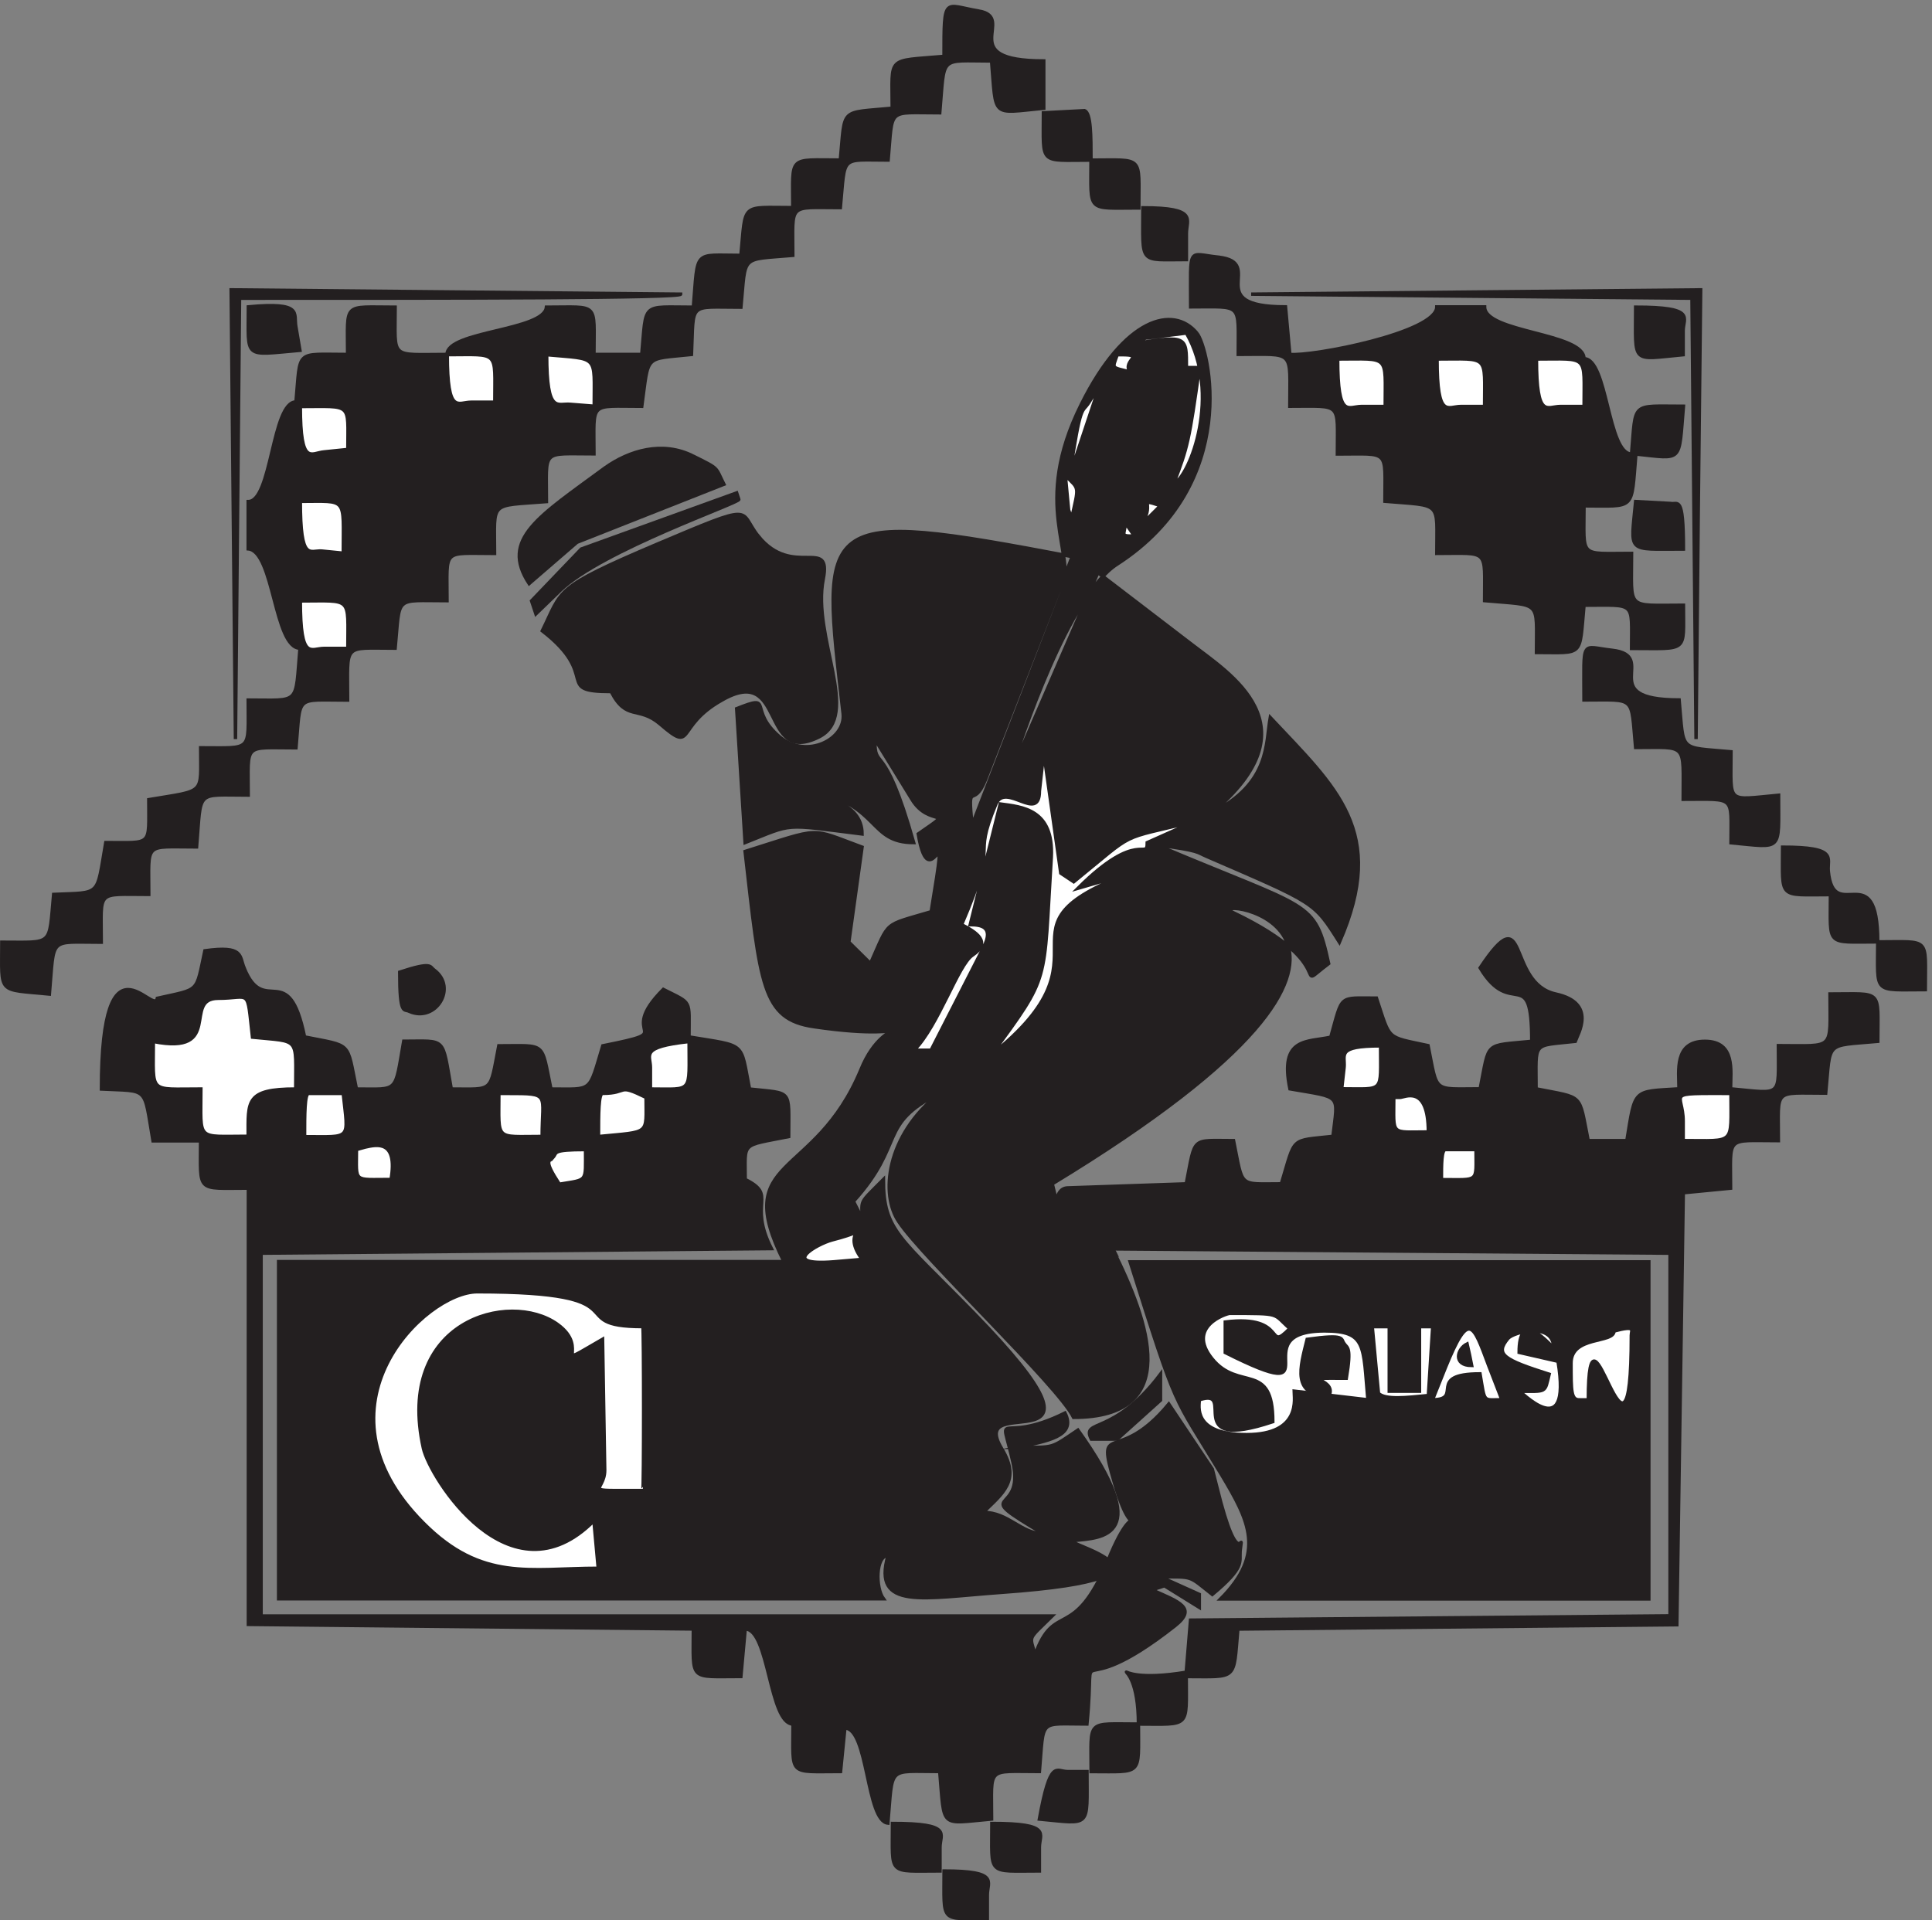 <svg xmlns="http://www.w3.org/2000/svg" xml:space="preserve" width="302.339" height="300.583"><rect width="100%" height="100%" fill="#808080" stroke="none"/><path d="M1151.5 2246.7c45.71-7.62-30.52-58.78 76.61-58.78v-55.62c-62.63-6.03-55.64-12.07-61.41 55.62-62.56 0-54.97 7.62-60.98-61-62.92 0-55.02 6.97-60.74-55.62-57.207 0-50.214 6.68-56.23-55.97-62.32 0-55.93 6.39-55.93-56.19-62.621-5.39-55.027 1.58-61.043-61-62.922 0-55.328 6.97-58.183-55.62-56.61-6.03-49.918 1.23-58.489-61-62.621 0-56.23 6.68-56.23-55.97-62.621 0-55.93 6.39-55.93-56.19-68.035-5.39-61.043 1.58-61.043-61-62.32 0-55.929 6.68-55.929-55.62-62.996 0-55.028 6.69-61.043-55.9-62.321 0-55.93 6.97-55.93-61.07-62.996 0-55.027 7.04-60.742-56.19-62.617 0-56.231 6.68-56.231-55.62-62.621 0-55.027 7.33-60.742-61-62.621 0-56.23 6.68-56.23-55.9-62.621 0-55.93 6.32-55.93-56.26-62.621 0-55.027 7.33-61.043-61-61.64 6.03-55.93-1.01-55.93 61 61.344 0 55.254-5.39 60.97 56.26 56.605 2.52 50.214-3.52 61.343 61 55.629 0 50.59-5.1 50.59 50.51 67.66 11.43 61.043 5.04 61.043 61.01 61.644 0 55.929-5.39 55.929 56.19 61.946 0 55.254-6.61 60.969 61.07-30.445 0-30.445 114.32-60.969 116.91v55.61c27.965 0 27.965 117.27 56.231 117.27 5.715 62.58-1.879 55.89 60.742 55.89 0 62.3-6.391 55.62 55.93 55.62 0-62.3-6.989-55.62 61.043-55.62 0 27.67 114.418 27.67 116.972 55.62 62.547 0 55.93 6.68 55.93-55.62h56.23c5.715 62.3-1.277 55.62 60.743 55.62 5.715 68.62-.676 61 55.929 61 6.016 62.58-.976 56.19 61.043 56.19 0 62.01-6.09 55.97 55.93 55.97 6.016 62.59-1.578 54.97 61.04 61 0 62.3-7.36 54.97 60.96 61.01 0 72.71 0 60.07 40.75 53.39" style="fill:#231f20;fill-opacity:1;fill-rule:evenodd;stroke:none" transform="matrix(.133 0 0 -.133 0 300.534)"/><path d="M1151.5 2246.7c45.71-7.62-30.52-58.78 76.61-58.78v-55.62c-62.63-6.03-55.64-12.07-61.41 55.62-62.56 0-54.97 7.62-60.98-61-62.92 0-55.02 6.97-60.74-55.62-57.207 0-50.214 6.68-56.23-55.97-62.32 0-55.93 6.39-55.93-56.19-62.621-5.39-55.027 1.58-61.043-61-62.922 0-55.328 6.97-58.183-55.62-56.61-6.03-49.918 1.23-58.489-61-62.621 0-56.23 6.68-56.23-55.97-62.621 0-55.93 6.39-55.93-56.19-68.035-5.39-61.043 1.58-61.043-61-62.32 0-55.929 6.68-55.929-55.62-62.996 0-55.028 6.69-61.043-55.9-62.321 0-55.93 6.97-55.93-61.07-62.996 0-55.027 7.04-60.742-56.19-62.617 0-56.231 6.68-56.231-55.62-62.621 0-55.027 7.33-60.742-61-62.621 0-56.23 6.68-56.23-55.9-62.621 0-55.93 6.32-55.93-56.26-62.621 0-55.027 7.33-61.043-61-61.64 6.03-55.93-1.01-55.93 61 61.344 0 55.254-5.39 60.97 56.26 56.605 2.52 50.214-3.52 61.343 61 55.629 0 50.59-5.1 50.59 50.51 67.66 11.43 61.043 5.04 61.043 61.01 61.644 0 55.929-5.39 55.929 56.19 61.946 0 55.254-6.61 60.969 61.07-30.445 0-30.445 114.32-60.969 116.91v55.61c27.965 0 27.965 117.27 56.231 117.27 5.715 62.58-1.879 55.89 60.742 55.89 0 62.3-6.391 55.62 55.93 55.62 0-62.3-6.989-55.62 61.043-55.62 0 27.67 114.418 27.67 116.972 55.62 62.547 0 55.93 6.68 55.93-55.62h56.23c5.715 62.3-1.277 55.62 60.743 55.62 5.715 68.62-.676 61 55.929 61 6.016 62.58-.976 56.19 61.043 56.19 0 62.01-6.09 55.97 55.93 55.97 6.016 62.59-1.578 54.97 61.04 61 0 62.3-7.36 54.97 60.96 61.01 0 72.71 0 60.07 40.75 53.39z" style="fill:none;stroke:#231f20;stroke-width:4.028;stroke-linecap:butt;stroke-linejoin:miter;stroke-miterlimit:10;stroke-dasharray:none;stroke-opacity:1" transform="matrix(.133 0 0 -.133 0 300.534)"/><path d="M1276.04 2129.41c7.64-2.54 7.64-30.21 7.64-58.2 62.62 0 56.26 6.05 56.26-56.29-61.99 0-56.26-6.04-56.26 56.29-61.68 0-55.96-6.36-55.96 55.66l48.32 2.54" style="fill:#231f20;fill-opacity:1;fill-rule:evenodd;stroke:none" transform="matrix(.133 0 0 -.133 0 300.534)"/><path d="M1276.04 2129.41c7.64-2.54 7.64-30.21 7.64-58.2 62.62 0 56.26 6.05 56.26-56.29-61.99 0-56.26-6.04-56.26 56.29-61.68 0-55.96-6.36-55.96 55.66z" style="fill:none;stroke:#231f20;stroke-width:4.028;stroke-linecap:butt;stroke-linejoin:miter;stroke-miterlimit:10;stroke-dasharray:none;stroke-opacity:1" transform="matrix(.133 0 0 -.133 0 300.534)"/><path d="M1395.93 1984.96v-30.79c-56.57 0-51.17-6.67-51.17 60.94 65.15 0 51.17-13.65 51.17-30.15" style="fill:#231f20;fill-opacity:1;fill-rule:evenodd;stroke:none" transform="matrix(.133 0 0 -.133 0 300.534)"/><path d="M1395.93 1984.96v-30.79c-56.57 0-51.17-6.67-51.17 60.94 65.15 0 51.17-13.65 51.17-30.15z" style="fill:none;stroke:#231f20;stroke-width:4.028;stroke-linecap:butt;stroke-linejoin:miter;stroke-miterlimit:10;stroke-dasharray:none;stroke-opacity:1" transform="matrix(.133 0 0 -.133 0 300.534)"/><path d="M1433.71 1956.96c56.89-6.35-21.94-58.46 78.83-58.46l5.09-55.93c25.43-2.85 172.93 25.43 172.93 55.93h56.24c0-30.5 116.98-30.5 116.98-61 27.67 0 27.67-112.17 55.95-112.17 5.4 62.29-1.59 56.23 61.03 56.23-5.73-67.35 0-61.95-55.95-56.23-5.73-67.35.32-61.01-61.03-61.01 0-62.28-6.67-55.93 55.95-55.93 0-67.68-7.31-61 61.03-61 0-56.23 6.38-50.84-61.03-50.84 0 56.24 5.73 50.84-55.95 50.84-5.73-61.67.32-55.61-55.95-55.61 0 62.28 6.7 54.98-61.03 61.01 0 61.95 6.05 55.6-56.24 55.6 0 62.29 6.99 55.61-61.03 61.34 0 61.95 6.34 55.6-55.96 55.6 0 61.96 6.35 56.23-55.94 56.23 0 67.69 6.98 61.01-60.71 61.01 0 61.66 5.72 55.93-55.96 55.93 0 73.38-4.1 62.29 32.75 58.46" style="fill:#231f20;fill-opacity:1;fill-rule:evenodd;stroke:none" transform="matrix(.133 0 0 -.133 0 300.534)"/><path d="M1433.71 1956.96c56.89-6.35-21.94-58.46 78.83-58.46l5.09-55.93c25.43-2.85 172.93 25.43 172.93 55.93h56.24c0-30.5 116.98-30.5 116.98-61 27.67 0 27.67-112.17 55.95-112.17 5.4 62.29-1.59 56.23 61.03 56.23-5.73-67.35 0-61.95-55.95-56.23-5.73-67.35.32-61.01-61.03-61.01 0-62.28-6.67-55.93 55.95-55.93 0-67.68-7.31-61 61.03-61 0-56.23 6.38-50.84-61.03-50.84 0 56.24 5.73 50.84-55.95 50.84-5.73-61.67.32-55.61-55.95-55.61 0 62.28 6.7 54.98-61.03 61.01 0 61.95 6.05 55.6-56.24 55.6 0 62.29 6.99 55.61-61.03 61.34 0 61.95 6.34 55.6-55.96 55.6 0 61.96 6.35 56.23-55.94 56.23 0 67.69 6.98 61.01-60.71 61.01 0 61.66 5.72 55.93-55.96 55.93 0 73.38-4.1 62.29 32.75 58.46z" style="fill:none;stroke:#231f20;stroke-width:4.028;stroke-linecap:butt;stroke-linejoin:miter;stroke-miterlimit:10;stroke-dasharray:none;stroke-opacity:1" transform="matrix(.133 0 0 -.133 0 300.534)"/><path d="M800.887 1913.47c0-4.77-259.379-4.77-519.047-4.77l-4.777-518.85-5.067 528.69 528.891-5.07" style="fill:#231f20;fill-opacity:1;fill-rule:evenodd;stroke:none" transform="matrix(.133 0 0 -.133 0 300.534)"/><path d="M800.887 1913.47c0-4.77-259.379-4.77-519.047-4.77l-4.777-518.85-5.067 528.69z" style="fill:none;stroke:#231f20;stroke-width:4.028;stroke-linecap:butt;stroke-linejoin:miter;stroke-miterlimit:10;stroke-dasharray:none;stroke-opacity:1" transform="matrix(.133 0 0 -.133 0 300.534)"/><path d="m1998.14 1654.19-2.54-264.34-4.78 518.85-518.69 4.77 528.89 5.07-2.88-264.35" style="fill:#231f20;fill-opacity:1;fill-rule:evenodd;stroke:none" transform="matrix(.133 0 0 -.133 0 300.534)"/><path d="m1998.14 1654.19-2.54-264.34-4.78 518.85-518.69 4.77 528.89 5.07z" style="fill:none;stroke:#231f20;stroke-width:4.028;stroke-linecap:butt;stroke-linejoin:miter;stroke-miterlimit:10;stroke-dasharray:none;stroke-opacity:1" transform="matrix(.133 0 0 -.133 0 300.534)"/><path d="m348.105 1875.33 4.762-27.95c-66.984-5.73-60.637-11.13-60.637 51.14 64.766 6.03 53.016-7.62 55.875-23.19" style="fill:#231f20;fill-opacity:1;fill-rule:evenodd;stroke:none" transform="matrix(.133 0 0 -.133 0 300.534)"/><path d="m348.105 1875.33 4.762-27.95c-66.984-5.73-60.637-11.13-60.637 51.14 64.766 6.03 53.016-7.62 55.875-23.19z" style="fill:none;stroke:#231f20;stroke-width:4.028;stroke-linecap:butt;stroke-linejoin:miter;stroke-miterlimit:10;stroke-dasharray:none;stroke-opacity:1" transform="matrix(.133 0 0 -.133 0 300.534)"/><path d="M1980.43 1870.53v-28.3c-61.91-5.71-55.88-12.08-55.88 55.95 71.75 0 55.88-12.39 55.88-27.65" style="fill:#231f20;fill-opacity:1;fill-rule:evenodd;stroke:none" transform="matrix(.133 0 0 -.133 0 300.534)"/><path d="M1980.43 1870.53v-28.3c-61.91-5.71-55.88-12.08-55.88 55.95 71.75 0 55.88-12.39 55.88-27.65z" style="fill:none;stroke:#231f20;stroke-width:4.028;stroke-linecap:butt;stroke-linejoin:miter;stroke-miterlimit:10;stroke-dasharray:none;stroke-opacity:1" transform="matrix(.133 0 0 -.133 0 300.534)"/><path d="M1408.18 1867.66c13.95-16.49 53.7-176.72-93.8-271.95-56.24-35.94-112.82-203.67-127.45-251.66l104.86 241.72 110.29-84.45c44.25-34.35 146.58-95.65 24.2-197.96 68.33 34.56 62.92 81.59 68.33 111.82 77.56-82.65 138.29-133.81 81.36-264.34-30.19 47.67-27.31 45.13-156.38 101.05-11.41 4.75-6.68 6.65-59.46 13.63 182.77-77.47 186.57-64.16 203.16-139.83-46.78-35.52 19.36-3.17-111.89 59.71-45.52 21.99 286.71-15.22-213.31-318.978 9.22-37.524 0-5.391 18.09-4.762l139.56 4.762c11.18 56.543 5.07 50.836 55.66 50.836 11.41-56.227 5.07-50.836 56.23-50.836 17.17 56.543 9.57 50.199 60.73 55.906 6 50.84 11.07 45.133-50.58 55.914-12.68 61.098 20.39 54.648 48.05 60.778 14.29 50.84 8.53 45.97 53.7 45.97 16.82-50.52 10.49-45.02 60.73-55.91 11.41-56.545 4.73-50.838 61.31-50.838 11.41 56.868 3.8 50.208 60.73 55.918 0 92.48-23.86 24.83-60.73 86.45 57.85 86.78 30.19-17.75 88.73-30.75 49.21-10.57 26.04-47.36 23.16-55.7-51.51-5.71-46.09.95-46.09-55.918 56.93-11.414 49.9-4.121 61.3-60.984h45.52c10.14 61.621 6.34 57.496 61.31 60.984 0 21.035-5.99 55.918 30.54 55.918 36.18 0 30.19-34.883 30.19-55.918 62-5.707 56.24-11.097 56.24 50.838 67.41 0 60.73-6.66 60.73 60.78 62.69 0 56.23 6.34 56.23-55.7-62.92-5.71-55.31 1.37-61.3-60.992-62.35 0-55.66 6.66-55.66-55.91-62.92 0-56.24 6.656-56.24-55.918l-55.66-5.391-7.61-508.39-516.49-5.071c-5.42-61.297.34-55.91-60.73-55.91 0-61.297 5.41-55.906-56.24-55.906 0-61.41 5.42-55.922-55.66-55.922 0 62.262-6.34 55.922 55.66 55.922 0 100.406-56.58 42.269 56.24 60.976l5.07 61.313 564.2 5.07V784.82l-656.05 5.078c43.22-86.148 82.98-198.289-45.75-198.289-18.43 37.52-177.35 187.403-205.69 230.313-21.56 31.5-15.56 101.043 48.05 151.246-73.75-37.098-39.41-58.766-101.41-127.359l10.14-20.079c0 22.93-3.8 16.59 25.12 45.758 0-60.668 19.71-67.957 106.83-157.59 188.76-194.16-12.45-86.027 32.73-159.808 22.23-36.891.34-52.11-22.25-74.301 30.2 0 44.48-25.16 70.88-25.16-90.23 53.699-20.98 19.351-35.61 83.609-15.56 69.543-18.44 19.024 61.07 58.453 13.95-27.703-21.66-32.769-55.66-40.382 44.48 0 37.8-1.899 70.88 20.293 89.65-125.454 29.84-126.723-5.08-129.891-22.58-1.91 163.99-43.231-83.89-60.992-93.8-6.66-152.92-21.668-134.48 43.23-14.64 0-14.98-37.84-5.42-50.84H327.828v396.782h594.629c-62.922 125.558 35.953 94.379 90.573 225.969 30.54 75.57 85.86 29.81-55.311 50.52-61.309 8.88-62.918 48.62-81.012 206.21 91.844 28.86 74.676 28.22 137.593 5.08l-15.558-111.83 25.468-25.15c23.17 51.47 13.95 43.86 71.45 60.98 22.93 139.52-1.27 8.03-15.21 91.53 46.67 32.45 13.02 6.34-7.61 41.01l-43.56 70.82c0-40.27 10.14 3.91 45.75-121.98-52.43 0-39.07 42.29-116.967 60.99 4.152-8.56 56.237-11.41 56.237-50.84-94.726 11.84-79.745 12.79-137.593-10.15l-9.91 157.59c45.172 17.87 12.098-.63 50.59-33.29 31.804-26.42 77.898-2.96 74.672 27.27-26.387 232.32-34.34 242.78 269.541 184.97l-102.33-263.08c-14.64-35.93-20.97 2.86-15.56-53.16l105.79 273.96c17.86 47.03-36.87 101.99 22.93 221.74 50.82 102 108.1 116.9 135.75 83.61" style="fill:#231f20;fill-opacity:1;fill-rule:evenodd;stroke:none" transform="matrix(.133 0 0 -.133 0 300.534)"/><path d="M1408.18 1867.66c13.95-16.49 53.7-176.72-93.8-271.95-56.24-35.94-112.82-203.67-127.45-251.66l104.86 241.72 110.29-84.45c44.25-34.35 146.58-95.65 24.2-197.96 68.33 34.56 62.92 81.59 68.33 111.82 77.56-82.65 138.29-133.81 81.36-264.34-30.19 47.67-27.31 45.13-156.38 101.05-11.41 4.75-6.68 6.65-59.46 13.63 182.77-77.47 186.57-64.16 203.16-139.83-46.78-35.52 19.36-3.17-111.89 59.71-45.52 21.99 286.71-15.22-213.31-318.978 9.22-37.524 0-5.391 18.09-4.762l139.56 4.762c11.18 56.543 5.07 50.836 55.66 50.836 11.41-56.227 5.07-50.836 56.23-50.836 17.17 56.543 9.57 50.199 60.73 55.906 6 50.84 11.07 45.133-50.58 55.914-12.68 61.098 20.39 54.648 48.05 60.778 14.29 50.84 8.53 45.97 53.7 45.97 16.82-50.52 10.49-45.02 60.73-55.91 11.41-56.545 4.73-50.838 61.31-50.838 11.41 56.868 3.8 50.208 60.73 55.918 0 92.48-23.86 24.83-60.73 86.45 57.85 86.78 30.19-17.75 88.73-30.75 49.21-10.57 26.04-47.36 23.16-55.7-51.51-5.71-46.09.95-46.09-55.918 56.93-11.414 49.9-4.121 61.3-60.984h45.52c10.14 61.621 6.34 57.496 61.31 60.984 0 21.035-5.99 55.918 30.54 55.918 36.18 0 30.19-34.883 30.19-55.918 62-5.707 56.24-11.097 56.24 50.838 67.41 0 60.73-6.66 60.73 60.78 62.69 0 56.23 6.34 56.23-55.7-62.92-5.71-55.31 1.37-61.3-60.992-62.35 0-55.66 6.66-55.66-55.91-62.92 0-56.24 6.656-56.24-55.918l-55.66-5.391-7.61-508.39-516.49-5.071c-5.42-61.297.34-55.91-60.73-55.91 0-61.297 5.41-55.906-56.24-55.906 0-61.41 5.42-55.922-55.66-55.922 0 62.262-6.34 55.922 55.66 55.922 0 100.406-56.58 42.269 56.24 60.976l5.07 61.313 564.2 5.07V784.82l-656.05 5.078c43.22-86.148 82.98-198.289-45.75-198.289-18.43 37.52-177.35 187.403-205.69 230.313-21.56 31.5-15.56 101.043 48.05 151.246-73.75-37.098-39.41-58.766-101.41-127.359l10.14-20.079c0 22.93-3.8 16.59 25.12 45.758 0-60.668 19.71-67.957 106.83-157.59 188.76-194.16-12.45-86.027 32.73-159.808 22.23-36.891.34-52.11-22.25-74.301 30.2 0 44.48-25.16 70.88-25.16-90.23 53.699-20.98 19.351-35.61 83.609-15.56 69.543-18.44 19.024 61.07 58.453 13.95-27.703-21.66-32.769-55.66-40.382 44.48 0 37.8-1.899 70.88 20.293 89.65-125.454 29.84-126.723-5.08-129.891-22.58-1.91 163.99-43.231-83.89-60.992-93.8-6.66-152.92-21.668-134.48 43.23-14.64 0-14.98-37.84-5.42-50.84H327.828v396.782h594.629c-62.922 125.558 35.953 94.379 90.573 225.969 30.54 75.57 85.86 29.81-55.311 50.52-61.309 8.88-62.918 48.62-81.012 206.21 91.844 28.86 74.676 28.22 137.593 5.08l-15.558-111.83 25.468-25.15c23.17 51.47 13.95 43.86 71.45 60.98 22.93 139.52-1.27 8.03-15.21 91.53 46.67 32.45 13.02 6.34-7.61 41.01l-43.56 70.82c0-40.27 10.14 3.91 45.75-121.98-52.43 0-39.07 42.29-116.967 60.99 4.152-8.56 56.237-11.41 56.237-50.84-94.726 11.84-79.745 12.79-137.593-10.15l-9.91 157.59c45.172 17.87 12.098-.63 50.59-33.29 31.804-26.42 77.898-2.96 74.672 27.27-26.387 232.32-34.34 242.78 269.541 184.97l-102.33-263.08c-14.64-35.93-20.97 2.86-15.56-53.16l105.79 273.96c17.86 47.03-36.87 101.99 22.93 221.74 50.82 102 108.1 116.9 135.75 83.61z" style="fill:none;stroke:#231f20;stroke-width:4.028;stroke-linecap:butt;stroke-linejoin:miter;stroke-miterlimit:10;stroke-dasharray:none;stroke-opacity:1" transform="matrix(.133 0 0 -.133 0 300.534)"/><path d="m1347.63 1861.68-12.72-6.37c62.32 10.17 61.05 7.95 61.05-28.26h15.27c-12.08-86.09-13.68-93.4-30.53-137.25 20.35 10.5 56.29 106.43 15.26 177.9l-48.33-6.02" style="fill:#fff;fill-opacity:1;fill-rule:evenodd;stroke:none" transform="matrix(.133 0 0 -.133 0 300.534)"/><path d="m1347.63 1861.68-12.72-6.37c62.32 10.17 61.05 7.95 61.05-28.26h15.27c-12.08-86.09-13.68-93.4-30.53-137.25 20.35 10.5 56.29 106.43 15.26 177.9z" style="fill:none;stroke:#231f20;stroke-width:4.028;stroke-linecap:butt;stroke-linejoin:miter;stroke-miterlimit:10;stroke-dasharray:none;stroke-opacity:1" transform="matrix(.133 0 0 -.133 0 300.534)"/><path d="M1319.33 1842.2h-4.76c-6.03-17.07-7.3-14.54 14.91-20.23-9.2 13.59 19.04 20.23-10.15 20.23" style="fill:#fff;fill-opacity:1;fill-rule:evenodd;stroke:none" transform="matrix(.133 0 0 -.133 0 300.534)"/><path d="M1319.33 1842.2h-4.76c-6.03-17.07-7.3-14.54 14.91-20.23-9.2 13.59 19.04 20.23-10.15 20.23z" style="fill:none;stroke:#231f20;stroke-width:4.028;stroke-linecap:butt;stroke-linejoin:miter;stroke-miterlimit:10;stroke-dasharray:none;stroke-opacity:1" transform="matrix(.133 0 0 -.133 0 300.534)"/><path d="M408.949 1814.24v-27.97c61.938 0 55.899-5.72 55.899 55.93-71.461 0-55.899-11.75-55.899-27.96" style="fill:#231f20;fill-opacity:1;fill-rule:evenodd;stroke:none" transform="matrix(.133 0 0 -.133 0 300.534)"/><path d="M408.949 1814.24v-27.97c61.938 0 55.899-5.72 55.899 55.93-71.461 0-55.899-11.75-55.899-27.96z" style="fill:none;stroke:#231f20;stroke-width:4.028;stroke-linecap:butt;stroke-linejoin:miter;stroke-miterlimit:10;stroke-dasharray:none;stroke-opacity:1" transform="matrix(.133 0 0 -.133 0 300.534)"/><path d="m671.199 1783.82 27.953-2.22c0 61.57 6.039 54.91-55.906 60.62 0-71.09 12.703-56.81 27.953-58.4" style="fill:#fff;fill-opacity:1;fill-rule:evenodd;stroke:none" transform="matrix(.133 0 0 -.133 0 300.534)"/><path d="m671.199 1783.82 27.953-2.22c0 61.57 6.039 54.91-55.906 60.62 0-71.09 12.703-56.81 27.953-58.4z" style="fill:none;stroke:#231f20;stroke-width:4.028;stroke-linecap:butt;stroke-linejoin:miter;stroke-miterlimit:10;stroke-dasharray:none;stroke-opacity:1" transform="matrix(.133 0 0 -.133 0 300.534)"/><path d="M554.254 1786.3h27.953c0 62 6.039 55.96-55.906 55.96 0-71.55 12.387-55.96 27.953-55.96" style="fill:#fff;fill-opacity:1;fill-rule:evenodd;stroke:none" transform="matrix(.133 0 0 -.133 0 300.534)"/><path d="M554.254 1786.3h27.953c0 62 6.039 55.96-55.906 55.96 0-71.55 12.387-55.96 27.953-55.96z" style="fill:none;stroke:#231f20;stroke-width:4.028;stroke-linecap:butt;stroke-linejoin:miter;stroke-miterlimit:10;stroke-dasharray:none;stroke-opacity:1" transform="matrix(.133 0 0 -.133 0 300.534)"/><path d="M1601.89 1781.29h27.96c0 61.89 6.03 55.86-55.91 55.86 0-71.42 12.38-55.86 27.95-55.86" style="fill:#fff;fill-opacity:1;fill-rule:evenodd;stroke:none" transform="matrix(.133 0 0 -.133 0 300.534)"/><path d="M1601.89 1781.29h27.96c0 61.89 6.03 55.86-55.91 55.86 0-71.42 12.38-55.86 27.95-55.86z" style="fill:none;stroke:#231f20;stroke-width:4.028;stroke-linecap:butt;stroke-linejoin:miter;stroke-miterlimit:10;stroke-dasharray:none;stroke-opacity:1" transform="matrix(.133 0 0 -.133 0 300.534)"/><path d="M1718.83 1781.29h27.96c0 61.89 6.03 55.86-55.91 55.86 0-71.42 12.39-55.86 27.95-55.86" style="fill:#fff;fill-opacity:1;fill-rule:evenodd;stroke:none" transform="matrix(.133 0 0 -.133 0 300.534)"/><path d="M1718.83 1781.29h27.96c0 61.89 6.03 55.86-55.91 55.86 0-71.42 12.39-55.86 27.95-55.86z" style="fill:none;stroke:#231f20;stroke-width:4.028;stroke-linecap:butt;stroke-linejoin:miter;stroke-miterlimit:10;stroke-dasharray:none;stroke-opacity:1" transform="matrix(.133 0 0 -.133 0 300.534)"/><path d="M1835.84 1781.29h28.02c0 61.89 6.05 55.86-56.03 55.86 0-71.42 12.41-55.86 28.01-55.86" style="fill:#fff;fill-opacity:1;fill-rule:evenodd;stroke:none" transform="matrix(.133 0 0 -.133 0 300.534)"/><path d="M1835.84 1781.29h28.02c0 61.89 6.05 55.86-56.03 55.86 0-71.42 12.41-55.86 28.01-55.86z" style="fill:none;stroke:#231f20;stroke-width:4.028;stroke-linecap:butt;stroke-linejoin:miter;stroke-miterlimit:10;stroke-dasharray:none;stroke-opacity:1" transform="matrix(.133 0 0 -.133 0 300.534)"/><path d="M1304.36 1819.27c0-2.56 0 2.56 0 0" style="fill:#fff;fill-opacity:1;fill-rule:evenodd;stroke:none" transform="matrix(.133 0 0 -.133 0 300.534)"/><path d="M1304.36 1819.27c0-2.56 0 2.56 0 0z" style="fill:none;stroke:#231f20;stroke-width:4.028;stroke-linecap:butt;stroke-linejoin:miter;stroke-miterlimit:10;stroke-dasharray:none;stroke-opacity:1" transform="matrix(.133 0 0 -.133 0 300.534)"/><path d="M1281.38 1786.26c-8.58-13.67-9.53 2.22-22.86-86.48l35.55 106.82-12.69-20.34" style="fill:#fff;fill-opacity:1;fill-rule:evenodd;stroke:none" transform="matrix(.133 0 0 -.133 0 300.534)"/><path d="M1281.38 1786.26c-8.58-13.67-9.53 2.22-22.86-86.48l35.55 106.82z" style="fill:none;stroke:#231f20;stroke-width:4.028;stroke-linecap:butt;stroke-linejoin:miter;stroke-miterlimit:10;stroke-dasharray:none;stroke-opacity:1" transform="matrix(.133 0 0 -.133 0 300.534)"/><path d="m381.336 1727.84 27.957 2.86c0 55.95 6.035 50.55-55.906 50.55 0-71.21 12.703-54.68 27.949-53.41" style="fill:#fff;fill-opacity:1;fill-rule:evenodd;stroke:none" transform="matrix(.133 0 0 -.133 0 300.534)"/><path d="m381.336 1727.84 27.957 2.86c0 55.95 6.035 50.55-55.906 50.55 0-71.21 12.703-54.68 27.949-53.41z" style="fill:none;stroke:#231f20;stroke-width:4.028;stroke-linecap:butt;stroke-linejoin:miter;stroke-miterlimit:10;stroke-dasharray:none;stroke-opacity:1" transform="matrix(.133 0 0 -.133 0 300.534)"/><path d="M1299.29 1755.82c5.06 5.06-5.08-5.06 0 0" style="fill:#fff;fill-opacity:1;fill-rule:evenodd;stroke:none" transform="matrix(.133 0 0 -.133 0 300.534)"/><path d="M1299.29 1755.82c5.06 5.06-5.08-5.06 0 0z" style="fill:none;stroke:#231f20;stroke-width:4.028;stroke-linecap:butt;stroke-linejoin:miter;stroke-miterlimit:10;stroke-dasharray:none;stroke-opacity:1" transform="matrix(.133 0 0 -.133 0 300.534)"/><path d="M1314.5 1753.19c0-2.56 0 2.56 0 0" style="fill:#fff;fill-opacity:1;fill-rule:evenodd;stroke:none" transform="matrix(.133 0 0 -.133 0 300.534)"/><path d="M1314.5 1753.19c0-2.56 0 2.56 0 0z" style="fill:none;stroke:#231f20;stroke-width:4.028;stroke-linecap:butt;stroke-linejoin:miter;stroke-miterlimit:10;stroke-dasharray:none;stroke-opacity:1" transform="matrix(.133 0 0 -.133 0 300.534)"/><path d="M1365.4 1730.4c5.07 5.13-5.07-5.13 0 0" style="fill:#fff;fill-opacity:1;fill-rule:evenodd;stroke:none" transform="matrix(.133 0 0 -.133 0 300.534)"/><path d="M1365.4 1730.4c5.07 5.13-5.07-5.13 0 0z" style="fill:none;stroke:#231f20;stroke-width:4.028;stroke-linecap:butt;stroke-linejoin:miter;stroke-miterlimit:10;stroke-dasharray:none;stroke-opacity:1" transform="matrix(.133 0 0 -.133 0 300.534)"/><path d="M815.793 1722.79c31.148-15.57 25.426-12.08 35.926-33.03l-172.903-68.3-56.253-48.59c-34.317 52.4 11.433 78.77 88.992 135.93 28.914 20.66 68.008 32.4 104.238 13.99" style="fill:#231f20;fill-opacity:1;fill-rule:evenodd;stroke:none" transform="matrix(.133 0 0 -.133 0 300.534)"/><path d="M815.793 1722.79c31.148-15.57 25.426-12.08 35.926-33.03l-172.903-68.3-56.253-48.59c-34.317 52.4 11.433 78.77 88.992 135.93 28.914 20.66 68.008 32.4 104.238 13.99z" style="fill:none;stroke:#231f20;stroke-width:4.028;stroke-linecap:butt;stroke-linejoin:miter;stroke-miterlimit:10;stroke-dasharray:none;stroke-opacity:1" transform="matrix(.133 0 0 -.133 0 300.534)"/><path d="M1380.67 1723.95c5.07 3.81-5.06-3.81 0 0" style="fill:#fff;fill-opacity:1;fill-rule:evenodd;stroke:none" transform="matrix(.133 0 0 -.133 0 300.534)"/><path d="M1380.67 1723.95c5.07 3.81-5.06-3.81 0 0z" style="fill:none;stroke:#231f20;stroke-width:4.028;stroke-linecap:butt;stroke-linejoin:miter;stroke-miterlimit:10;stroke-dasharray:none;stroke-opacity:1" transform="matrix(.133 0 0 -.133 0 300.534)"/><path d="M1273.88 1693.47c5.06 3.81-5.08-3.81 0 0" style="fill:#fff;fill-opacity:1;fill-rule:evenodd;stroke:none" transform="matrix(.133 0 0 -.133 0 300.534)"/><path d="M1273.88 1693.47c5.06 3.81-5.08-3.81 0 0z" style="fill:none;stroke:#231f20;stroke-width:4.028;stroke-linecap:butt;stroke-linejoin:miter;stroke-miterlimit:10;stroke-dasharray:none;stroke-opacity:1" transform="matrix(.133 0 0 -.133 0 300.534)"/><path d="m1257.32 1659.56 3.49-10.49c8.88 39.73 9.51 34.33-7.29 50.85l3.8-40.36" style="fill:#fff;fill-opacity:1;fill-rule:evenodd;stroke:none" transform="matrix(.133 0 0 -.133 0 300.534)"/><path d="m1257.32 1659.56 3.49-10.49c8.88 39.73 9.51 34.33-7.29 50.85z" style="fill:none;stroke:#231f20;stroke-width:4.028;stroke-linecap:butt;stroke-linejoin:miter;stroke-miterlimit:10;stroke-dasharray:none;stroke-opacity:1" transform="matrix(.133 0 0 -.133 0 300.534)"/><path d="M869.281 1671.93c1.606-3.81-160.215-59.39-209.812-106.71l-28.922-27.96-5.078 15.25 58.476 60.99 182.805 66.05 2.531-7.62" style="fill:#231f20;fill-opacity:1;fill-rule:evenodd;stroke:none" transform="matrix(.133 0 0 -.133 0 300.534)"/><path d="M869.281 1671.93c1.606-3.81-160.215-59.39-209.812-106.71l-28.922-27.96-5.078 15.25 58.476 60.99 182.805 66.05z" style="fill:none;stroke:#231f20;stroke-width:4.028;stroke-linecap:butt;stroke-linejoin:miter;stroke-miterlimit:10;stroke-dasharray:none;stroke-opacity:1" transform="matrix(.133 0 0 -.133 0 300.534)"/><path d="M1370.47 1671.86c0-2.56 0 2.56 0 0" style="fill:#fff;fill-opacity:1;fill-rule:evenodd;stroke:none" transform="matrix(.133 0 0 -.133 0 300.534)"/><path d="M1370.47 1671.86c0-2.56 0 2.56 0 0z" style="fill:none;stroke:#231f20;stroke-width:4.028;stroke-linecap:butt;stroke-linejoin:miter;stroke-miterlimit:10;stroke-dasharray:none;stroke-opacity:1" transform="matrix(.133 0 0 -.133 0 300.534)"/><path d="m378.488 1611.16 25.422-2.54c0 67.06 5.727 61.02-50.523 61.02 0-71.83 11.117-57.52 25.101-58.48" style="fill:#fff;fill-opacity:1;fill-rule:evenodd;stroke:none" transform="matrix(.133 0 0 -.133 0 300.534)"/><path d="m378.488 1611.16 25.422-2.54c0 67.06 5.727 61.02-50.523 61.02 0-71.83 11.117-57.52 25.101-58.48z" style="fill:none;stroke:#231f20;stroke-width:4.028;stroke-linecap:butt;stroke-linejoin:miter;stroke-miterlimit:10;stroke-dasharray:none;stroke-opacity:1" transform="matrix(.133 0 0 -.133 0 300.534)"/><path d="m1344.79 1646.45-5.09-7.63 25.77 25.74c-27.36 8.89-7 1.9-20.68-18.11" style="fill:#fff;fill-opacity:1;fill-rule:evenodd;stroke:none" transform="matrix(.133 0 0 -.133 0 300.534)"/><path d="m1344.79 1646.45-5.09-7.63 25.77 25.74c-27.36 8.89-7 1.9-20.68-18.11z" style="fill:none;stroke:#231f20;stroke-width:4.028;stroke-linecap:butt;stroke-linejoin:miter;stroke-miterlimit:10;stroke-dasharray:none;stroke-opacity:1" transform="matrix(.133 0 0 -.133 0 300.534)"/><path d="M1965.5 1667.16c8.58-1.91 15.25 11.42 15.25-53.66-67.64 0-61.93-5.71-56.21 55.88l40.96-2.22" style="fill:#231f20;fill-opacity:1;fill-rule:evenodd;stroke:none" transform="matrix(.133 0 0 -.133 0 300.534)"/><path d="M1965.5 1667.16c8.58-1.91 15.25 11.42 15.25-53.66-67.64 0-61.93-5.71-56.21 55.88z" style="fill:none;stroke:#231f20;stroke-width:4.028;stroke-linecap:butt;stroke-linejoin:miter;stroke-miterlimit:10;stroke-dasharray:none;stroke-opacity:1" transform="matrix(.133 0 0 -.133 0 300.534)"/><path d="M1329.77 1654.13c0-5.06 0 5.06 0 0" style="fill:#fff;fill-opacity:1;fill-rule:evenodd;stroke:none" transform="matrix(.133 0 0 -.133 0 300.534)"/><path d="M1329.77 1654.13c0-5.06 0 5.06 0 0z" style="fill:none;stroke:#231f20;stroke-width:4.028;stroke-linecap:butt;stroke-linejoin:miter;stroke-miterlimit:10;stroke-dasharray:none;stroke-opacity:1" transform="matrix(.133 0 0 -.133 0 300.534)"/><path d="M892.063 1628.79c40.679-50.53 86.449 0 76.589-50.53-13.668-68.31 45.148-160.76-5.089-185.86-69.918-34.97-38.137 87.37-114.426 43.21-55.606-31.14-31.141-63.55-72.461-27.96-25.75 21.92-39.418 2.86-57.531 38.13-68.012 0-11.442 17.78-81.04 71.49 24.149 48.92 12.704 49.87 134.446 101.67 119.512 50.5 95.344 40.35 119.512 9.85" style="fill:#231f20;fill-opacity:1;fill-rule:evenodd;stroke:none" transform="matrix(.133 0 0 -.133 0 300.534)"/><path d="M892.063 1628.79c40.679-50.53 86.449 0 76.589-50.53-13.668-68.31 45.148-160.76-5.089-185.86-69.918-34.97-38.137 87.37-114.426 43.21-55.606-31.14-31.141-63.55-72.461-27.96-25.75 21.92-39.418 2.86-57.531 38.13-68.012 0-11.442 17.78-81.04 71.49 24.149 48.92 12.704 49.87 134.446 101.67 119.512 50.5 95.344 40.35 119.512 9.85z" style="fill:none;stroke:#231f20;stroke-width:4.028;stroke-linecap:butt;stroke-linejoin:miter;stroke-miterlimit:10;stroke-dasharray:none;stroke-opacity:1" transform="matrix(.133 0 0 -.133 0 300.534)"/><path d="M1266.26 1638.88c1.27-5.72-3.49-7.31 22.82-20.02 0 47.67-15.21-3.18-15.21 30.19-11.73 0-10.78 1.59-7.61-10.17" style="fill:#231f20;fill-opacity:1;fill-rule:evenodd;stroke:none" transform="matrix(.133 0 0 -.133 0 300.534)"/><path d="M1266.26 1638.88c1.27-5.72-3.49-7.31 22.82-20.02 0 47.67-15.21-3.18-15.21 30.19-11.73 0-10.78 1.59-7.61-10.17z" style="fill:none;stroke:#231f20;stroke-width:4.028;stroke-linecap:butt;stroke-linejoin:miter;stroke-miterlimit:10;stroke-dasharray:none;stroke-opacity:1" transform="matrix(.133 0 0 -.133 0 300.534)"/><path d="M1322.17 1631.56c1.59-1.91-.32-2.86 12.74-2.86l-10.51 15.24-2.23-12.38" style="fill:#fff;fill-opacity:1;fill-rule:evenodd;stroke:none" transform="matrix(.133 0 0 -.133 0 300.534)"/><path d="M1322.17 1631.56c1.59-1.91-.32-2.86 12.74-2.86l-10.51 15.24z" style="fill:none;stroke:#231f20;stroke-width:4.028;stroke-linecap:butt;stroke-linejoin:miter;stroke-miterlimit:10;stroke-dasharray:none;stroke-opacity:1" transform="matrix(.133 0 0 -.133 0 300.534)"/><path d="M1299.22 1629.88c0 1.32 0-1.32 0 0" style="fill:#fff;fill-opacity:1;fill-rule:evenodd;stroke:none" transform="matrix(.133 0 0 -.133 0 300.534)"/><path d="M1299.22 1629.88c0 1.32 0-1.32 0 0z" style="fill:none;stroke:#231f20;stroke-width:4.028;stroke-linecap:butt;stroke-linejoin:miter;stroke-miterlimit:10;stroke-dasharray:none;stroke-opacity:1" transform="matrix(.133 0 0 -.133 0 300.534)"/><path d="M381.336 1496.57h27.957c0 61.89 6.035 55.86-55.906 55.86 0-71.42 12.383-55.86 27.949-55.86" style="fill:#fff;fill-opacity:1;fill-rule:evenodd;stroke:none" transform="matrix(.133 0 0 -.133 0 300.534)"/><path d="M381.336 1496.57h27.957c0 61.89 6.035 55.86-55.906 55.86 0-71.42 12.383-55.86 27.949-55.86z" style="fill:none;stroke:#231f20;stroke-width:4.028;stroke-linecap:butt;stroke-linejoin:miter;stroke-miterlimit:10;stroke-dasharray:none;stroke-opacity:1" transform="matrix(.133 0 0 -.133 0 300.534)"/><path d="M1896.82 1494.36c56.29-6.36-22.25-58.46 78.86-58.46 5.73-62.26-1.26-55.28 61.05-61 0-62.26-6.36-56.87 55.97-51.15 0-67.04 5.41-61.63-55.97-55.91 0 56.23 6.04 51.15-56.27 51.15 0 67.35 5.72 61-55.96 61-5.73 61.63 1.26 55.91-60.75 55.91 0 73.38-4.11 62.59 33.07 58.46" style="fill:#231f20;fill-opacity:1;fill-rule:evenodd;stroke:none" transform="matrix(.133 0 0 -.133 0 300.534)"/><path d="M1896.82 1494.36c56.29-6.36-22.25-58.46 78.86-58.46 5.73-62.26-1.26-55.28 61.05-61 0-62.26-6.36-56.87 55.97-51.15 0-67.04 5.41-61.63-55.97-55.91 0 56.23 6.04 51.15-56.27 51.15 0 67.35 5.72 61-55.96 61-5.73 61.63 1.26 55.91-60.75 55.91 0 73.38-4.11 62.59 33.07 58.46z" style="fill:none;stroke:#231f20;stroke-width:4.028;stroke-linecap:butt;stroke-linejoin:miter;stroke-miterlimit:10;stroke-dasharray:none;stroke-opacity:1" transform="matrix(.133 0 0 -.133 0 300.534)"/><path d="M1223 1328.72c0-38.13-39.75 11.12-51.19-15.25-29.9-71.82 5.71-34.95-40.39-142.05 16.85-8.58 35.93-20.34 12.72-35.91-16.86-11.13-40.07-82.95-68.67-111.86h20.02l62.01 121.39c12.39 24.46-3.82 26.38-15.91 26.38l35.3 142.05c25.76-3.5 62.96-6.04 60.09-62.61-9.53-152.22-.62-136.65-70.26-232.32 152.94 122.05-9.87 148.75 162.81 213.57l-61.06-17.79c70.91 70.86 81.4 31.78 81.4 53.7l56.29 25.12c-93.49-23.21-66.78-9.54-142.78-71.19l-15.25 10.16-20.05 142.36-5.08-45.75" style="fill:#fff;fill-opacity:1;fill-rule:evenodd;stroke:none" transform="matrix(.133 0 0 -.133 0 300.534)"/><path d="M1223 1328.72c0-38.13-39.75 11.12-51.19-15.25-29.9-71.82 5.71-34.95-40.39-142.05 16.85-8.58 35.93-20.34 12.72-35.91-16.86-11.13-40.07-82.95-68.67-111.86h20.02l62.01 121.39c12.39 24.46-3.82 26.38-15.91 26.38l35.3 142.05c25.76-3.5 62.96-6.04 60.09-62.61-9.53-152.22-.62-136.65-70.26-232.32 152.94 122.05-9.87 148.75 162.81 213.57l-61.06-17.79c70.91 70.86 81.4 31.78 81.4 53.7l56.29 25.12c-93.49-23.21-66.78-9.54-142.78-71.19l-15.25 10.16-20.05 142.36z" style="fill:none;stroke:#231f20;stroke-width:4.028;stroke-linecap:butt;stroke-linejoin:miter;stroke-miterlimit:10;stroke-dasharray:none;stroke-opacity:1" transform="matrix(.133 0 0 -.133 0 300.534)"/><path d="M1418.8 1298.27c2.5 0-2.5 0 0 0" style="fill:#fff;fill-opacity:1;fill-rule:evenodd;stroke:none" transform="matrix(.133 0 0 -.133 0 300.534)"/><path d="M1418.8 1298.27c2.5 0-2.5 0 0 0z" style="fill:none;stroke:#231f20;stroke-width:4.028;stroke-linecap:butt;stroke-linejoin:miter;stroke-miterlimit:10;stroke-dasharray:none;stroke-opacity:1" transform="matrix(.133 0 0 -.133 0 300.534)"/><path d="M1131.38 1277.97c-5.08-5.06 5.06 5.06 0 0" style="fill:#fff;fill-opacity:1;fill-rule:evenodd;stroke:none" transform="matrix(.133 0 0 -.133 0 300.534)"/><path d="M1131.38 1277.97c-5.08-5.06 5.06 5.06 0 0z" style="fill:none;stroke:#231f20;stroke-width:4.028;stroke-linecap:butt;stroke-linejoin:miter;stroke-miterlimit:10;stroke-dasharray:none;stroke-opacity:1" transform="matrix(.133 0 0 -.133 0 300.534)"/><path d="M2151.17 1234.72c6.04-64.8 58.18 18.74 58.18-83.54 62.65 0 55.97 6.35 55.97-56.21-62.01 0-55.97-6.05-55.97 56.21-61.68 0-55.64-6.04-55.64 55.59-61.99 0-56.27-6.04-56.27 55.89 65.17 0 52.45-12.39 53.73-27.94" style="fill:#231f20;fill-opacity:1;fill-rule:evenodd;stroke:none" transform="matrix(.133 0 0 -.133 0 300.534)"/><path d="M2151.17 1234.72c6.04-64.8 58.18 18.74 58.18-83.54 62.65 0 55.97 6.35 55.97-56.21-62.01 0-55.97-6.05-55.97 56.21-61.68 0-55.64-6.04-55.64 55.59-61.99 0-56.27-6.04-56.27 55.89 65.17 0 52.45-12.39 53.73-27.94z" style="fill:none;stroke:#231f20;stroke-width:4.028;stroke-linecap:butt;stroke-linejoin:miter;stroke-miterlimit:10;stroke-dasharray:none;stroke-opacity:1" transform="matrix(.133 0 0 -.133 0 300.534)"/><path d="M287.141 1120.65c23.816-59.42 52.152 12.07 71.203-81.34 56.586-11.42 49.277-4.41 61.019-61.298 50.262 0 44.84-5.711 55.684 56.238 50.836 0 44.758 6.03 55.926-56.238 50.507 0 45.09-5.063 55.929 50.858 56.582 0 49.606 5.7 61.348-50.858 49.934 0 44.184-5.063 61.02 50.858 93.789 18.74 13.386 8.56 71.203 66.36 34.328-17.45 30.222-10.77 30.222-55.92 68.328-11.42 60.035-4.74 71.203-61.298 51.165-5.711 46.075.972 46.075-55.918-56.914-11.414-51.164-5.383-51.164-50.531 38.433-19.071 2.871-26.336 30.796-81.344l-600.425-5.387V357.813h930.74c-29.57-29.258-26.36-21.926-20.04-45.735 22.91 64.481 45.17 13.621 86.15 111.832 37.2 90.879 33.34 2.207 7.64 89.258-22.92 78.492 1.89 19.395 63.56 94.059l51.17-76.543 5.09-20.043c27.35-111.508 31.45-43.203 27.68-76.286-.99-13.625 5.75-19.007-32.77-51.117-28.58 22.575-21.6 20.629-61.02 20.629l45.74-20.629v-15.242l-40.98 25.426-14.95-4.801c32.12-14.269 53.72-21.273 27.35-42.226-126.8-99.766-92.47-1.297-103.64-115.661-57.49 0-50.51 7.266-55.93-55.914-62.91 0-56.25 6.68-56.25-55.922-62.01-5.449-55.03-12.128-61.03 55.922-62.33 0-55.02 7.59-61.02-60.718-25.46 2.527-22.91 111.832-50.588 111.832l-5.09-51.114c-62.254 0-55.929-6.035-55.929 55.914-28.004 0-28.004 111.832-56.254 111.832l-5.094-55.914c-61.676 0-55.93-6.035-55.93 55.914l-523.551 5.383v513.43c-62.007 0-56.257-6.031-56.257 55.656h-55.93c-11.168 65.125-4.188 58.121-60.692 60.977 0 191.548 61.598 84.848 65.786 106.768 50.507 11.42 45.086 5.39 55.925 55.92 45.747 6.35 40.325-6.04 46.075-20.05" style="fill:#231f20;fill-opacity:1;fill-rule:evenodd;stroke:none" transform="matrix(.133 0 0 -.133 0 300.534)"/><path d="M287.141 1120.65c23.816-59.42 52.152 12.07 71.203-81.34 56.586-11.42 49.277-4.41 61.019-61.298 50.262 0 44.84-5.711 55.684 56.238 50.836 0 44.758 6.03 55.926-56.238 50.507 0 45.09-5.063 55.929 50.858 56.582 0 49.606 5.7 61.348-50.858 49.934 0 44.184-5.063 61.02 50.858 93.789 18.74 13.386 8.56 71.203 66.36 34.328-17.45 30.222-10.77 30.222-55.92 68.328-11.42 60.035-4.74 71.203-61.298 51.165-5.711 46.075.972 46.075-55.918-56.914-11.414-51.164-5.383-51.164-50.531 38.433-19.071 2.871-26.336 30.796-81.344l-600.425-5.387V357.813h930.74c-29.57-29.258-26.36-21.926-20.04-45.735 22.91 64.481 45.17 13.621 86.15 111.832 37.2 90.879 33.34 2.207 7.64 89.258-22.92 78.492 1.89 19.395 63.56 94.059l51.17-76.543 5.09-20.043c27.35-111.508 31.45-43.203 27.68-76.286-.99-13.625 5.75-19.007-32.77-51.117-28.58 22.575-21.6 20.629-61.02 20.629l45.74-20.629v-15.242l-40.98 25.426-14.95-4.801c32.12-14.269 53.72-21.273 27.35-42.226-126.8-99.766-92.47-1.297-103.64-115.661-57.49 0-50.51 7.266-55.93-55.914-62.91 0-56.25 6.68-56.25-55.922-62.01-5.449-55.03-12.128-61.03 55.922-62.33 0-55.02 7.59-61.02-60.718-25.46 2.527-22.91 111.832-50.588 111.832l-5.09-51.114c-62.254 0-55.929-6.035-55.929 55.914-28.004 0-28.004 111.832-56.254 111.832l-5.094-55.914c-61.676 0-55.93-6.035-55.93 55.914l-523.551 5.383v513.43c-62.007 0-56.257-6.031-56.257 55.656h-55.93c-11.168 65.125-4.188 58.121-60.692 60.977 0 191.548 61.598 84.848 65.786 106.768 50.507 11.42 45.086 5.39 55.925 55.92 45.747 6.35 40.325-6.04 46.075-20.05z" style="fill:none;stroke:#231f20;stroke-width:4.028;stroke-linecap:butt;stroke-linejoin:miter;stroke-miterlimit:10;stroke-dasharray:none;stroke-opacity:1" transform="matrix(.133 0 0 -.133 0 300.534)"/><path d="M510.688 1118.11c27.976-20.65 1.91-62.58-29.235-48.6-6.039 3.18-11.125-5.72-11.125 46.06 38.774 12.7 34.961 6.35 40.36 2.54" style="fill:#231f20;fill-opacity:1;fill-rule:evenodd;stroke:none" transform="matrix(.133 0 0 -.133 0 300.534)"/><path d="M510.688 1118.11c27.976-20.65 1.91-62.58-29.235-48.6-6.039 3.18-11.125-5.72-11.125 46.06 38.774 12.7 34.961 6.35 40.36 2.54z" style="fill:none;stroke:#231f20;stroke-width:4.028;stroke-linecap:butt;stroke-linejoin:miter;stroke-miterlimit:10;stroke-dasharray:none;stroke-opacity:1" transform="matrix(.133 0 0 -.133 0 300.534)"/><path d="M256.715 1084.79c-42.594 0 6.992-67.36-76.289-50.84 0-62.274-6.348-55.919 55.945-55.919 0-62.289-6.359-55.605 55.625-55.605 0 41.308-3.18 55.605 55.945 55.605 0 62.279 5.723 55.289-50.859 61.009-6.676 59.73-1.59 45.75-40.367 45.75" style="fill:#fff;fill-opacity:1;fill-rule:evenodd;stroke:none" transform="matrix(.133 0 0 -.133 0 300.534)"/><path d="M256.715 1084.79c-42.594 0 6.992-67.36-76.289-50.84 0-62.274-6.348-55.919 55.945-55.919 0-62.289-6.359-55.605 55.625-55.605 0 41.308-3.18 55.605 55.945 55.605 0 62.279 5.723 55.289-50.859 61.009-6.676 59.73-1.59 45.75-40.367 45.75z" style="fill:none;stroke:#231f20;stroke-width:4.028;stroke-linecap:butt;stroke-linejoin:miter;stroke-miterlimit:10;stroke-dasharray:none;stroke-opacity:1" transform="matrix(.133 0 0 -.133 0 300.534)"/><path d="M765.313 1003.43v-25.403c50.57 0 45.48-6.039 45.48 55.893-58.52-6.35-45.48-15.88-45.48-30.49" style="fill:#fff;fill-opacity:1;fill-rule:evenodd;stroke:none" transform="matrix(.133 0 0 -.133 0 300.534)"/><path d="M765.313 1003.43v-25.403c50.57 0 45.48-6.039 45.48 55.893-58.52-6.35-45.48-15.88-45.48-30.49z" style="fill:none;stroke:#231f20;stroke-width:4.028;stroke-linecap:butt;stroke-linejoin:miter;stroke-miterlimit:10;stroke-dasharray:none;stroke-opacity:1" transform="matrix(.133 0 0 -.133 0 300.534)"/><path d="m1581.52 1003.7-2.86-25.427c50.83 0 45.75-5.722 45.75 50.527-52.42 0-41.62-10.48-42.89-25.1" style="fill:#fff;fill-opacity:1;fill-rule:evenodd;stroke:none" transform="matrix(.133 0 0 -.133 0 300.534)"/><path d="m1581.52 1003.7-2.86-25.427c50.83 0 45.75-5.722 45.75 50.527-52.42 0-41.62-10.48-42.89-25.1z" style="fill:none;stroke:#231f20;stroke-width:4.028;stroke-linecap:butt;stroke-linejoin:miter;stroke-miterlimit:10;stroke-dasharray:none;stroke-opacity:1" transform="matrix(.133 0 0 -.133 0 300.534)"/><path d="M1126.37 992.012c-15.21-11.43 15.21 11.438 0 0" style="fill:#fff;fill-opacity:1;fill-rule:evenodd;stroke:none" transform="matrix(.133 0 0 -.133 0 300.534)"/><path d="M1126.37 992.012c-15.21-11.43 15.21 11.438 0 0z" style="fill:none;stroke:#231f20;stroke-width:4.028;stroke-linecap:butt;stroke-linejoin:miter;stroke-miterlimit:10;stroke-dasharray:none;stroke-opacity:1" transform="matrix(.133 0 0 -.133 0 300.534)"/><path d="M363.152 972.824c-4.765 0-4.765-25.125-4.765-50.883 55.968 0 51.515-5.089 45.476 50.883h-40.711" style="fill:#fff;fill-opacity:1;fill-rule:evenodd;stroke:none" transform="matrix(.133 0 0 -.133 0 300.534)"/><path d="M363.152 972.824c-4.765 0-4.765-25.125-4.765-50.883 55.968 0 51.515-5.089 45.476 50.883z" style="fill:none;stroke:#231f20;stroke-width:4.028;stroke-linecap:butt;stroke-linejoin:miter;stroke-miterlimit:10;stroke-dasharray:none;stroke-opacity:1" transform="matrix(.133 0 0 -.133 0 300.534)"/><path d="M597.48 972.824h-10.492c0-56.664-5.41-50.617 50.899-50.617 0 50.617 10.5 50.617-40.407 50.617" style="fill:#fff;fill-opacity:1;fill-rule:evenodd;stroke:none" transform="matrix(.133 0 0 -.133 0 300.534)"/><path d="M597.48 972.824h-10.492c0-56.664-5.41-50.617 50.899-50.617 0 50.617 10.5 50.617-40.407 50.617z" style="fill:none;stroke:#231f20;stroke-width:4.028;stroke-linecap:butt;stroke-linejoin:miter;stroke-miterlimit:10;stroke-dasharray:none;stroke-opacity:1" transform="matrix(.133 0 0 -.133 0 300.534)"/><path d="M708.984 972.914c-4.765 0-4.765-25.082-4.765-50.797 61.664 6.035 55.941 1.27 55.941 46.035-34.965 17.141-19.707 4.762-51.176 4.762" style="fill:#fff;fill-opacity:1;fill-rule:evenodd;stroke:none" transform="matrix(.133 0 0 -.133 0 300.534)"/><path d="M708.984 972.914c-4.765 0-4.765-25.082-4.765-50.797 61.664 6.035 55.941 1.27 55.941 46.035-34.965 17.141-19.707 4.762-51.176 4.762z" style="fill:none;stroke:#231f20;stroke-width:4.028;stroke-linecap:butt;stroke-linejoin:miter;stroke-miterlimit:10;stroke-dasharray:none;stroke-opacity:1" transform="matrix(.133 0 0 -.133 0 300.534)"/><path d="M1647.26 968.16h-7.31c0-45.765-4.76-40.68 40.66-40.68 0 56.567-28.27 40.68-33.35 40.68" style="fill:#fff;fill-opacity:1;fill-rule:evenodd;stroke:none" transform="matrix(.133 0 0 -.133 0 300.534)"/><path d="M1647.26 968.16h-7.31c0-45.765-4.76-40.68 40.66-40.68 0 56.567-28.27 40.68-33.35 40.68z" style="fill:none;stroke:#231f20;stroke-width:4.028;stroke-linecap:butt;stroke-linejoin:miter;stroke-miterlimit:10;stroke-dasharray:none;stroke-opacity:1" transform="matrix(.133 0 0 -.133 0 300.534)"/><path d="M1980.47 940.184V917.34c61.94 0 56.22-6.031 56.22 55.523-80.67 0-56.22 1.903-56.22-32.679" style="fill:#fff;fill-opacity:1;fill-rule:evenodd;stroke:none" transform="matrix(.133 0 0 -.133 0 300.534)"/><path d="M1980.47 940.184V917.34c61.94 0 56.22-6.031 56.22 55.523-80.67 0-56.22 1.903-56.22-32.679z" style="fill:none;stroke:#231f20;stroke-width:4.028;stroke-linecap:butt;stroke-linejoin:miter;stroke-miterlimit:10;stroke-dasharray:none;stroke-opacity:1" transform="matrix(.133 0 0 -.133 0 300.534)"/><path d="m429.594 909.664-10.188-2.855c0-39.696-4.769-35.25 40.742-35.25 7.957 46.679-16.55 41.281-30.554 38.105" style="fill:#fff;fill-opacity:1;fill-rule:evenodd;stroke:none" transform="matrix(.133 0 0 -.133 0 300.534)"/><path d="m429.594 909.664-10.188-2.855c0-39.696-4.769-35.25 40.742-35.25 7.957 46.679-16.55 41.281-30.554 38.105z" style="fill:none;stroke:#231f20;stroke-width:4.028;stroke-linecap:butt;stroke-linejoin:miter;stroke-miterlimit:10;stroke-dasharray:none;stroke-opacity:1" transform="matrix(.133 0 0 -.133 0 300.534)"/><path d="M650.863 897.828c-4.445-5.094-12.062-2.226 7.301-31.824 33.969 5.73 30.793 1.594 30.793 40.734-40 0-33.332-3.5-38.094-8.91" style="fill:#fff;fill-opacity:1;fill-rule:evenodd;stroke:none" transform="matrix(.133 0 0 -.133 0 300.534)"/><path d="M650.863 897.828c-4.445-5.094-12.062-2.226 7.301-31.824 33.969 5.73 30.793 1.594 30.793 40.734-40 0-33.332-3.5-38.094-8.91z" style="fill:none;stroke:#231f20;stroke-width:4.028;stroke-linecap:butt;stroke-linejoin:miter;stroke-miterlimit:10;stroke-dasharray:none;stroke-opacity:1" transform="matrix(.133 0 0 -.133 0 300.534)"/><path d="M1700.79 906.738c-4.77 0-4.77-17.515-4.77-35.347 45.14 0 40.69-4.137 40.69 35.347h-35.92" style="fill:#fff;fill-opacity:1;fill-rule:evenodd;stroke:none" transform="matrix(.133 0 0 -.133 0 300.534)"/><path d="M1700.79 906.738c-4.77 0-4.77-17.515-4.77-35.347 45.14 0 40.69-4.137 40.69 35.347z" style="fill:none;stroke:#231f20;stroke-width:4.028;stroke-linecap:butt;stroke-linejoin:miter;stroke-miterlimit:10;stroke-dasharray:none;stroke-opacity:1" transform="matrix(.133 0 0 -.133 0 300.534)"/><path d="m1289.15 810.238 20.35-20.297c-11.45 22.836-6.36 17.762-40.7 40.594l20.35-20.297" style="fill:#231f20;fill-opacity:1;fill-rule:evenodd;stroke:none" transform="matrix(.133 0 0 -.133 0 300.534)"/><path d="m1289.15 810.238 20.35-20.297c-11.45 22.836-6.36 17.762-40.7 40.594z" style="fill:none;stroke:#231f20;stroke-width:4.028;stroke-linecap:butt;stroke-linejoin:miter;stroke-miterlimit:10;stroke-dasharray:none;stroke-opacity:1" transform="matrix(.133 0 0 -.133 0 300.534)"/><path d="M978.898 800.387c-17.812-4.762-63.293-30.809 2.227-25.727l33.395 2.86c-29.258 38.746 23.87 38.113-35.622 22.867" style="fill:#fff;fill-opacity:1;fill-rule:evenodd;stroke:none" transform="matrix(.133 0 0 -.133 0 300.534)"/><path d="M978.898 800.387c-17.812-4.762-63.293-30.809 2.227-25.727l33.395 2.86c-29.258 38.746 23.87 38.113-35.622 22.867z" style="fill:none;stroke:#231f20;stroke-width:4.028;stroke-linecap:butt;stroke-linejoin:miter;stroke-miterlimit:10;stroke-dasharray:none;stroke-opacity:1" transform="matrix(.133 0 0 -.133 0 300.534)"/><path d="M1940.05 576.234V377.906h-503.82c53.71 54.035 33.37 92.192 1.26 145.891-59.11 98.219-50.51 69.941-107.72 250.766h610.28V576.234" style="fill:#231f20;fill-opacity:1;fill-rule:evenodd;stroke:none" transform="matrix(.133 0 0 -.133 0 300.534)"/><path d="M1940.05 576.234V377.906h-503.82c53.71 54.035 33.37 92.192 1.26 145.891-59.11 98.219-50.51 69.941-107.72 250.766h610.28z" style="fill:none;stroke:#231f20;stroke-width:4.028;stroke-linecap:butt;stroke-linejoin:miter;stroke-miterlimit:10;stroke-dasharray:none;stroke-opacity:1" transform="matrix(.133 0 0 -.133 0 300.534)"/><path d="M561.488 739.41c-61.039 0-200.883-134.726-63.265-272.328 68.992-69.273 125.257-53.078 205.675-53.078l-5.089 55.934c-99.18-99.79-192.954 51.175-200.586 85.156-33.371 150.312 101.09 186.219 157.355 146.187 41.324-29.562-11.765-55.297 53.41-17.781l2.543-154.141c0-26.367-31.168-23.832 44.821-23.832 1.273 0 1.273 192.582 0 192.903-97.59 0 5.089 40.98-194.864 40.98" style="fill:#fff;fill-opacity:1;fill-rule:evenodd;stroke:none" transform="matrix(.133 0 0 -.133 0 300.534)"/><path d="M561.488 739.41c-61.039 0-200.883-134.726-63.265-272.328 68.992-69.273 125.257-53.078 205.675-53.078l-5.089 55.934c-99.18-99.79-192.954 51.175-200.586 85.156-33.371 150.312 101.09 186.219 157.355 146.187 41.324-29.562-11.765-55.297 53.41-17.781l2.543-154.141c0-26.367-31.168-23.832 44.821-23.832 1.273 0 1.273 192.582 0 192.903-97.59 0 5.089 40.98-194.864 40.98z" style="fill:none;stroke:#231f20;stroke-width:4.028;stroke-linecap:butt;stroke-linejoin:miter;stroke-miterlimit:10;stroke-dasharray:none;stroke-opacity:1" transform="matrix(.133 0 0 -.133 0 300.534)"/><path d="M1446.76 713.984c-3.18 0-51.49-15.254-20.66-53.394 31.46-39.094 71.51-2.227 71.51-74.055-109.64-36.555-40.68 41-86.45 25.746 0-6.359-8.9-41 55.62-41 64.83 0 55.94 43.227 55.94 51.168l86.78-10.168c-5.74 63.563-1.29 81.043-50.87 81.043-100.43 0 16.85-92.484-116.96-25.422v35.914c74.69 9.215 47.04-37.187 75.96-7.632-20.66 18.113-8.58 17.8-70.87 17.8" style="fill:#fff;fill-opacity:1;fill-rule:evenodd;stroke:none" transform="matrix(.133 0 0 -.133 0 300.534)"/><path d="M1446.76 713.984c-3.18 0-51.49-15.254-20.66-53.394 31.46-39.094 71.51-2.227 71.51-74.055-109.64-36.555-40.68 41-86.45 25.746 0-6.359-8.9-41 55.62-41 64.83 0 55.94 43.227 55.94 51.168l86.78-10.168c-5.74 63.563-1.29 81.043-50.87 81.043-100.43 0 16.85-92.484-116.96-25.422v35.914c74.69 9.215 47.04-37.187 75.96-7.632-20.66 18.113-8.58 17.8-70.87 17.8z" style="fill:none;stroke:#231f20;stroke-width:4.028;stroke-linecap:butt;stroke-linejoin:miter;stroke-miterlimit:10;stroke-dasharray:none;stroke-opacity:1" transform="matrix(.133 0 0 -.133 0 300.534)"/><path d="M1072.91 706.285c5.72-17.156-43.53.32-43.53-27.961 0-21.59-21.94-59.398-35.282-66.379-28.914 57.172-25.739 46.692-25.739 86.711H785.625c-12.379-87.035 50.531 29.219 50.531-40.968V520.457l-9.855-10.156h55.929v162.945c42.598 0 35.278 9.531 64.833-43.516 79.137-141.679-47.032-124.203 72.457-124.203-5.72 91.164-13.66 68.301 61.01 182.649l20.36-14.93-30.84 40.344 2.86-7.305" style="fill:#231f20;fill-opacity:1;fill-rule:evenodd;stroke:none" transform="matrix(.133 0 0 -.133 0 300.534)"/><path d="M1072.91 706.285c5.72-17.156-43.53.32-43.53-27.961 0-21.59-21.94-59.398-35.282-66.379-28.914 57.172-25.739 46.692-25.739 86.711H785.625c-12.379-87.035 50.531 29.219 50.531-40.968V520.457l-9.855-10.156h55.929v162.945c42.598 0 35.278 9.531 64.833-43.516 79.137-141.679-47.032-124.203 72.457-124.203-5.72 91.164-13.66 68.301 61.01 182.649l20.36-14.93-30.84 40.344z" style="fill:none;stroke:#231f20;stroke-width:4.028;stroke-linecap:butt;stroke-linejoin:miter;stroke-miterlimit:10;stroke-dasharray:none;stroke-opacity:1" transform="matrix(.133 0 0 -.133 0 300.534)"/><path d="M1621.93 619.859c7.93-7.949 33.02-5.082 58.73-2.546l5.08 81.05h-15.55v-75.961h-35.56v75.961h-20l7.3-78.504" style="fill:#fff;fill-opacity:1;fill-rule:evenodd;stroke:none" transform="matrix(.133 0 0 -.133 0 300.534)"/><path d="M1621.93 619.859c7.93-7.949 33.02-5.082 58.73-2.546l5.08 81.05h-15.55v-75.961h-35.56v75.961h-20z" style="fill:none;stroke:#231f20;stroke-width:4.028;stroke-linecap:butt;stroke-linejoin:miter;stroke-miterlimit:10;stroke-dasharray:none;stroke-opacity:1" transform="matrix(.133 0 0 -.133 0 300.534)"/><path d="m1700.77 650.426-15.24-38.082c37.47 0-8.25 30.465 55.88 30.465 6.04-34.914 2.86-30.465 25.73-30.465l-15.56 40.308c-18.42 49.52-23.19 65.387-50.81-2.226" style="fill:#fff;fill-opacity:1;fill-rule:evenodd;stroke:none" transform="matrix(.133 0 0 -.133 0 300.534)"/><path d="m1700.77 650.426-15.24-38.082c37.47 0-8.25 30.465 55.88 30.465 6.04-34.914 2.86-30.465 25.73-30.465l-15.56 40.308c-18.42 49.52-23.19 65.387-50.81-2.226z" style="fill:none;stroke:#231f20;stroke-width:4.028;stroke-linecap:butt;stroke-linejoin:miter;stroke-miterlimit:10;stroke-dasharray:none;stroke-opacity:1" transform="matrix(.133 0 0 -.133 0 300.534)"/><path d="M1774.41 684.629c-15.88-19.082-5.4-25.121 48.31-42.293-5.4-22.258-2.22-20.031-35.28-20.031-1.9 4.449 62.61-66.782 45.77 35.293l-45.77 10.496c0 48.004 28.6 17.16 40.68 5.086 0 30.843-46.4 19.394-53.71 11.449" style="fill:#fff;fill-opacity:1;fill-rule:evenodd;stroke:none" transform="matrix(.133 0 0 -.133 0 300.534)"/><path d="M1774.41 684.629c-15.88-19.082-5.4-25.121 48.31-42.293-5.4-22.258-2.22-20.031-35.28-20.031-1.9 4.449 62.61-66.782 45.77 35.293l-45.77 10.496c0 48.004 28.6 17.16 40.68 5.086 0 30.843-46.4 19.394-53.71 11.449z" style="fill:none;stroke:#231f20;stroke-width:4.028;stroke-linecap:butt;stroke-linejoin:miter;stroke-miterlimit:10;stroke-dasharray:none;stroke-opacity:1" transform="matrix(.133 0 0 -.133 0 300.534)"/><path d="M1858.37 612.188h10.49c0 148.382 50.56-130.926 50.56 75.949 0 6.031 6.04 12.066-20.35 5.078 0-14.934-50.55-5.078-50.55-37.813 0-33.363 0-43.214 9.85-43.214" style="fill:#fff;fill-opacity:1;fill-rule:evenodd;stroke:none" transform="matrix(.133 0 0 -.133 0 300.534)"/><path d="M1858.37 612.188h10.49c0 148.382 50.56-130.926 50.56 75.949 0 6.031 6.04 12.066-20.35 5.078 0-14.934-50.55-5.078-50.55-37.813 0-33.363 0-43.214 9.85-43.214z" style="fill:none;stroke:#231f20;stroke-width:4.028;stroke-linecap:butt;stroke-linejoin:miter;stroke-miterlimit:10;stroke-dasharray:none;stroke-opacity:1" transform="matrix(.133 0 0 -.133 0 300.534)"/><path d="M1581.57 678.34c3.49-5.399 8.9-2.856 2.54-40.656-67.39 0-9.54 1.589-20.35-20.649-44.18 0-34.01 33.356-25.74 66.391 46.09 6.347 39.09.633 43.55-5.086" style="fill:#231f20;fill-opacity:1;fill-rule:evenodd;stroke:none" transform="matrix(.133 0 0 -.133 0 300.534)"/><path d="M1581.57 678.34c3.49-5.399 8.9-2.856 2.54-40.656-67.39 0-9.54 1.589-20.35-20.649-44.18 0-34.01 33.356-25.74 66.391 46.09 6.347 39.09.633 43.55-5.086z" style="fill:none;stroke:#231f20;stroke-width:4.028;stroke-linecap:butt;stroke-linejoin:miter;stroke-miterlimit:10;stroke-dasharray:none;stroke-opacity:1" transform="matrix(.133 0 0 -.133 0 300.534)"/><path d="m1729.04 665.32 2.54-12.675c-22.22 0-17.15 19.648-5.4 25.351l2.86-12.676" style="fill:#231f20;fill-opacity:1;fill-rule:evenodd;stroke:none" transform="matrix(.133 0 0 -.133 0 300.534)"/><path d="m1729.04 665.32 2.54-12.675c-22.22 0-17.15 19.648-5.4 25.351z" style="fill:none;stroke:#231f20;stroke-width:4.028;stroke-linecap:butt;stroke-linejoin:miter;stroke-miterlimit:10;stroke-dasharray:none;stroke-opacity:1" transform="matrix(.133 0 0 -.133 0 300.534)"/><path d="m1104.4 665.695 4.13-7.925-2.55 15.218c-5.71 0-6.34 3.485-1.58-7.293" style="fill:#231f20;fill-opacity:1;fill-rule:evenodd;stroke:none" transform="matrix(.133 0 0 -.133 0 300.534)"/><path d="m1104.4 665.695 4.13-7.925-2.55 15.218c-5.71 0-6.34 3.485-1.58-7.293z" style="fill:none;stroke:#231f20;stroke-width:4.028;stroke-linecap:butt;stroke-linejoin:miter;stroke-miterlimit:10;stroke-dasharray:none;stroke-opacity:1" transform="matrix(.133 0 0 -.133 0 300.534)"/><path d="M1365.47 627.125v-15.266l-50.88-45.808h-30.52c-12.07 24.179 25.75 2.551 81.4 76.34v-15.266" style="fill:#231f20;fill-opacity:1;fill-rule:evenodd;stroke:none" transform="matrix(.133 0 0 -.133 0 300.534)"/><path d="M1365.47 627.125v-15.266l-50.88-45.808h-30.52c-12.07 24.179 25.75 2.551 81.4 76.34z" style="fill:none;stroke:#231f20;stroke-width:4.028;stroke-linecap:butt;stroke-linejoin:miter;stroke-miterlimit:10;stroke-dasharray:none;stroke-opacity:1" transform="matrix(.133 0 0 -.133 0 300.534)"/><path d="m1129.81 630.09 4.13-7.926-2.55 15.215c-5.71 0-6.34 3.488-1.58-7.289" style="fill:#231f20;fill-opacity:1;fill-rule:evenodd;stroke:none" transform="matrix(.133 0 0 -.133 0 300.534)"/><path d="m1129.81 630.09 4.13-7.926-2.55 15.215c-5.71 0-6.34 3.488-1.58-7.289z" style="fill:none;stroke:#231f20;stroke-width:4.028;stroke-linecap:butt;stroke-linejoin:miter;stroke-miterlimit:10;stroke-dasharray:none;stroke-opacity:1" transform="matrix(.133 0 0 -.133 0 300.534)"/><path d="m1140.09 614.848 4.12-7.926-2.53 15.219c-5.72 0-6.35 3.484-1.59-7.293" style="fill:#231f20;fill-opacity:1;fill-rule:evenodd;stroke:none" transform="matrix(.133 0 0 -.133 0 300.534)"/><path d="m1140.09 614.848 4.12-7.926-2.53 15.219c-5.72 0-6.35 3.484-1.59-7.293z" style="fill:none;stroke:#231f20;stroke-width:4.028;stroke-linecap:butt;stroke-linejoin:miter;stroke-miterlimit:10;stroke-dasharray:none;stroke-opacity:1" transform="matrix(.133 0 0 -.133 0 300.534)"/><path d="M1149.29 474.609c2.57 0-2.57 0 0 0" style="fill:#fff;fill-opacity:1;fill-rule:evenodd;stroke:none" transform="matrix(.133 0 0 -.133 0 300.534)"/><path d="M1149.29 474.609c2.57 0-2.57 0 0 0z" style="fill:none;stroke:#231f20;stroke-width:4.028;stroke-linecap:butt;stroke-linejoin:miter;stroke-miterlimit:10;stroke-dasharray:none;stroke-opacity:1" transform="matrix(.133 0 0 -.133 0 300.534)"/><path d="M1134.01 464.496c2.57 0-2.57 0 0 0" style="fill:#fff;fill-opacity:1;fill-rule:evenodd;stroke:none" transform="matrix(.133 0 0 -.133 0 300.534)"/><path d="M1134.01 464.496c2.57 0-2.57 0 0 0z" style="fill:none;stroke:#231f20;stroke-width:4.028;stroke-linecap:butt;stroke-linejoin:miter;stroke-miterlimit:10;stroke-dasharray:none;stroke-opacity:1" transform="matrix(.133 0 0 -.133 0 300.534)"/><path d="M932.836 258.641v-27.969c61.937 0 55.902-5.723 55.902 55.93-71.465 0-55.902-11.754-55.902-27.961" style="fill:#231f20;fill-opacity:1;fill-rule:evenodd;stroke:none" transform="matrix(.133 0 0 -.133 0 300.534)"/><path d="M932.836 258.641v-27.969c61.937 0 55.902-5.723 55.902 55.93-71.465 0-55.902-11.754-55.902-27.961z" style="fill:none;stroke:#231f20;stroke-width:4.028;stroke-linecap:butt;stroke-linejoin:miter;stroke-miterlimit:10;stroke-dasharray:none;stroke-opacity:1" transform="matrix(.133 0 0 -.133 0 300.534)"/><path d="M1256.05 174.723h22.9c0-66.985 5.41-61.582-55.98-55.868 13.04 71.735 19.72 55.868 33.08 55.868" style="fill:#231f20;fill-opacity:1;fill-rule:evenodd;stroke:none" transform="matrix(.133 0 0 -.133 0 300.534)"/><path d="M1256.05 174.723h22.9c0-66.985 5.41-61.582-55.98-55.868 13.04 71.735 19.72 55.868 33.08 55.868z" style="fill:none;stroke:#231f20;stroke-width:4.028;stroke-linecap:butt;stroke-linejoin:miter;stroke-miterlimit:10;stroke-dasharray:none;stroke-opacity:1" transform="matrix(.133 0 0 -.133 0 300.534)"/><path d="M1106.01 85.75V57.805c-61.93 0-55.9-6.04-55.9 55.89 71.47 0 55.9-12.382 55.9-27.945" style="fill:#231f20;fill-opacity:1;fill-rule:evenodd;stroke:none" transform="matrix(.133 0 0 -.133 0 300.534)"/><path d="M1106.01 85.75V57.805c-61.93 0-55.9-6.04-55.9 55.89 71.47 0 55.9-12.382 55.9-27.945z" style="fill:none;stroke:#231f20;stroke-width:4.028;stroke-linecap:butt;stroke-linejoin:miter;stroke-miterlimit:10;stroke-dasharray:none;stroke-opacity:1" transform="matrix(.133 0 0 -.133 0 300.534)"/><path d="M1222.95 85.75V57.805c-61.93 0-55.9-6.04-55.9 55.89 71.47 0 55.9-12.382 55.9-27.945" style="fill:#231f20;fill-opacity:1;fill-rule:evenodd;stroke:none" transform="matrix(.133 0 0 -.133 0 300.534)"/><path d="M1222.95 85.75V57.805c-61.93 0-55.9-6.04-55.9 55.89 71.47 0 55.9-12.382 55.9-27.945z" style="fill:none;stroke:#231f20;stroke-width:4.028;stroke-linecap:butt;stroke-linejoin:miter;stroke-miterlimit:10;stroke-dasharray:none;stroke-opacity:1" transform="matrix(.133 0 0 -.133 0 300.534)"/><path d="M1161.71 29.762V1.793c-55.97 0-50.88-5.723-50.88 55.93 65.19 0 50.88-12.391 50.88-27.961" style="fill:#231f20;fill-opacity:1;fill-rule:evenodd;stroke:none" transform="matrix(.133 0 0 -.133 0 300.534)"/><path d="M1161.71 29.762V1.793c-55.97 0-50.88-5.723-50.88 55.93 65.19 0 50.88-12.391 50.88-27.961z" style="fill:none;stroke:#231f20;stroke-width:4.028;stroke-linecap:butt;stroke-linejoin:miter;stroke-miterlimit:10;stroke-dasharray:none;stroke-opacity:1" transform="matrix(.133 0 0 -.133 0 300.534)"/></svg>
